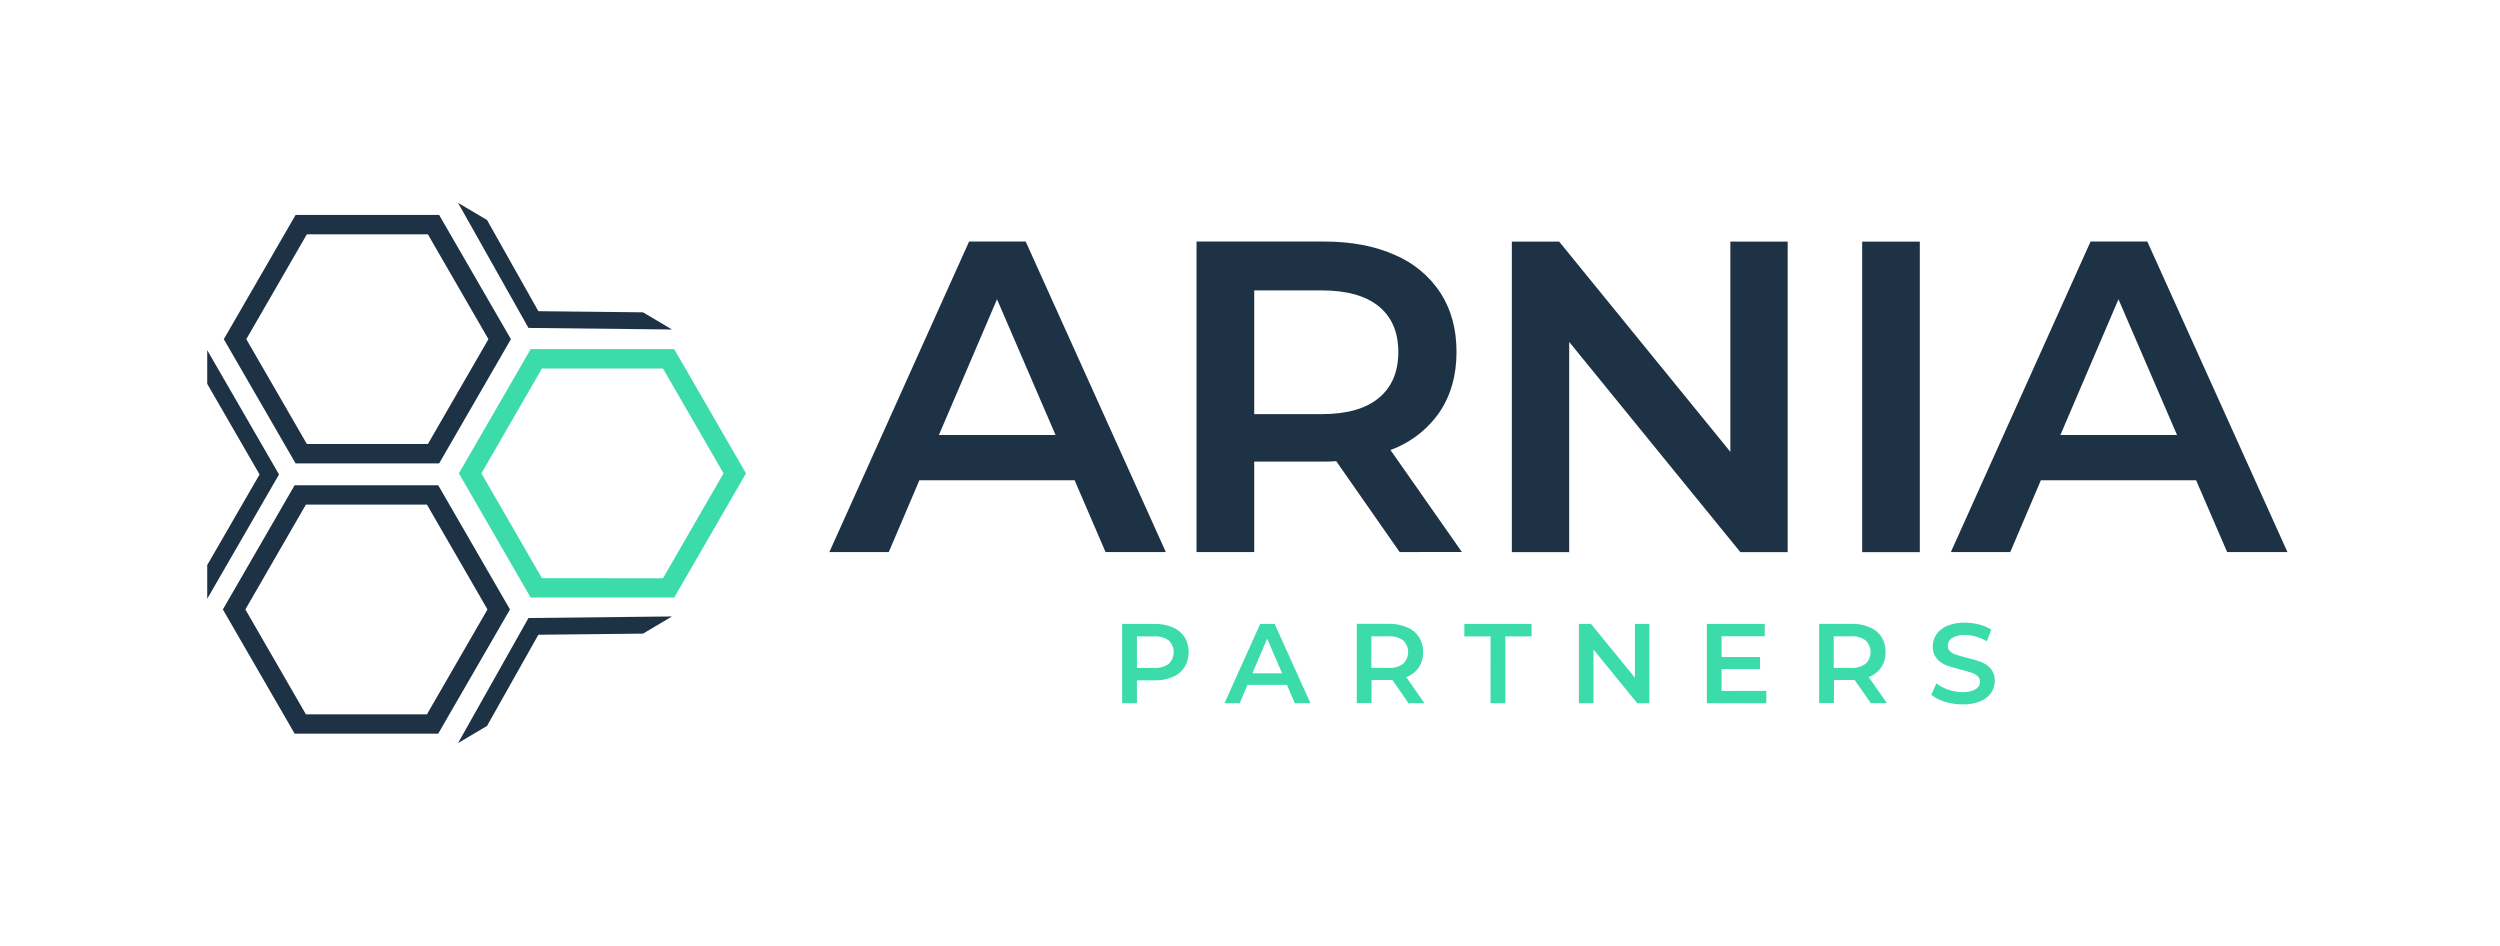 <svg width="407" height="154" viewBox="0 0 407 154" fill="none" xmlns="http://www.w3.org/2000/svg">
<g clip-path="url(#clip0_915_2009)">
<path fill-rule="evenodd" clip-rule="evenodd" d="M33.735 57.004V62.488L42.256 77.244L33.735 91.995V97.484L45.424 77.244L33.735 57.004Z" fill="#1E3246"/>
<path fill-rule="evenodd" clip-rule="evenodd" d="M79.289 118.181L87.647 103.338L104.681 103.155L109.404 100.357L86.034 100.613L74.566 120.978L79.289 118.181Z" fill="#1E3246"/>
<path fill-rule="evenodd" clip-rule="evenodd" d="M109.404 53.642L104.681 50.845L87.647 50.662L79.289 35.814L74.566 33.022L86.034 53.387L109.404 53.642Z" fill="#1E3246"/>
<path fill-rule="evenodd" clip-rule="evenodd" d="M121.45 77.061L109.765 56.84H86.391L74.706 77.061L86.391 97.281H109.765L121.45 77.061ZM88.23 94.128L78.375 77.061L88.23 59.993H107.935L117.791 77.061L107.931 94.142L88.23 94.128Z" fill="#3CDCAA"/>
<path fill-rule="evenodd" clip-rule="evenodd" d="M83.025 99.217L71.341 78.996H47.966L36.282 99.217L47.966 119.438H71.341L83.025 99.217ZM49.801 116.289L39.946 99.217L49.801 82.15H69.506L79.362 99.217L69.506 116.289H49.801Z" fill="#1E3246"/>
<path fill-rule="evenodd" clip-rule="evenodd" d="M83.179 55.217L71.494 34.996H48.12L36.435 55.217L48.12 75.438H71.494L83.179 55.217ZM49.959 72.284L40.099 55.217L49.955 38.15H69.66L79.515 55.217L69.66 72.284H49.959Z" fill="#1E3246"/>
<path d="M174.948 78.182H149.676L144.693 89.876H135.021L157.765 39.324H166.984L189.8 89.876H179.983L174.948 78.182ZM171.842 70.816L162.314 48.722L152.854 70.816H171.842Z" fill="#1E3246"/>
<path d="M227.863 89.876L217.536 75.076C216.888 75.133 216.237 75.157 215.586 75.149H204.186V89.876H194.797V39.324H215.61C219.988 39.324 223.803 40.046 227.054 41.491C230.107 42.773 232.708 44.935 234.526 47.701C236.259 50.398 237.124 53.597 237.121 57.301C237.121 61.105 236.195 64.377 234.343 67.118C232.387 69.943 229.598 72.089 226.366 73.257L237.993 89.862L227.863 89.876ZM224.469 49.877C222.35 48.148 219.247 47.281 215.158 47.278H204.186V67.421H215.158C219.25 67.421 222.354 66.543 224.469 64.788C226.584 63.032 227.643 60.541 227.646 57.316C227.646 54.09 226.587 51.611 224.469 49.877Z" fill="#1E3246"/>
<path d="M291.034 39.338V89.89H283.331L255.465 55.669V89.89H246.129V39.338H253.833L281.703 73.559V39.338H291.034Z" fill="#1E3246"/>
<path d="M303.161 39.338H312.545V89.89H303.161V39.338Z" fill="#1E3246"/>
<path d="M357.526 78.182H332.255L327.272 89.876H317.6L340.344 39.324H349.583L372.398 89.876H362.577L357.526 78.182ZM354.421 70.816L344.888 48.722L335.433 70.816H354.421Z" fill="#1E3246"/>
<path d="M190.927 102.134C191.714 102.455 192.386 103.008 192.852 103.718C193.289 104.459 193.52 105.304 193.52 106.164C193.52 107.024 193.289 107.869 192.852 108.61C192.385 109.323 191.714 109.88 190.927 110.208C190.002 110.594 189.006 110.783 188.004 110.762H185.092V114.483H182.684V101.581H187.98C188.991 101.554 189.995 101.742 190.927 102.134ZM190.272 108.066C190.528 107.82 190.731 107.525 190.87 107.199C191.009 106.872 191.081 106.521 191.081 106.166C191.081 105.812 191.009 105.461 190.87 105.134C190.731 104.808 190.528 104.513 190.272 104.267C189.579 103.78 188.739 103.547 187.894 103.608H185.092V108.735H187.894C188.74 108.793 189.58 108.557 190.272 108.066Z" fill="#3CDCAA"/>
<path d="M209.52 111.498H203.093L201.817 114.483H199.347L205.153 101.58H207.517L213.343 114.483H210.796L209.52 111.498ZM208.726 109.615L206.294 103.973L203.887 109.615H208.726Z" fill="#3CDCAA"/>
<path d="M229.303 114.481L226.684 110.702C226.523 110.711 226.363 110.711 226.202 110.702H223.29V114.462H220.882V101.559H226.178C227.179 101.544 228.171 101.739 229.091 102.132C229.878 102.453 230.55 103.006 231.017 103.716C231.473 104.451 231.704 105.303 231.681 106.167C231.706 107.055 231.457 107.929 230.969 108.67C230.471 109.394 229.759 109.943 228.932 110.24L231.903 114.481H229.303ZM228.436 104.251C227.743 103.764 226.903 103.531 226.058 103.591H223.256V108.733H226.058C226.905 108.793 227.747 108.555 228.436 108.059C228.692 107.812 228.895 107.516 229.034 107.189C229.173 106.862 229.244 106.51 229.244 106.155C229.244 105.799 229.173 105.448 229.034 105.121C228.895 104.794 228.692 104.498 228.436 104.251Z" fill="#3CDCAA"/>
<path d="M242.668 103.607H238.393V101.58H249.341V103.607H245.066V114.483H242.658L242.668 103.607Z" fill="#3CDCAA"/>
<path d="M268.512 101.58V114.483H266.543L259.422 105.745V114.483H257.044V101.58H259.013L266.163 110.318V101.58H268.512Z" fill="#3CDCAA"/>
<path d="M287.558 112.47V114.483H277.876V101.58H287.298V103.588H280.274V106.958H286.532V108.932H280.274V112.485L287.558 112.47Z" fill="#3CDCAA"/>
<path d="M304.572 114.483L301.938 110.703C301.778 110.712 301.617 110.712 301.457 110.703H298.568V114.463H296.161V101.561H301.457C302.459 101.537 303.455 101.725 304.379 102.114C305.167 102.435 305.839 102.987 306.305 103.698C306.761 104.433 306.992 105.285 306.97 106.149C306.992 107.036 306.744 107.91 306.257 108.652C305.76 109.376 305.047 109.925 304.221 110.222L307.186 114.463L304.572 114.483ZM303.715 104.252C303.024 103.765 302.185 103.532 301.341 103.592H298.535V108.734H301.341C302.187 108.795 303.027 108.556 303.715 108.06C303.972 107.814 304.177 107.519 304.317 107.191C304.457 106.864 304.529 106.512 304.529 106.156C304.529 105.8 304.457 105.448 304.317 105.121C304.177 104.793 303.972 104.498 303.715 104.252Z" fill="#3CDCAA"/>
<path d="M316.623 114.242C315.819 114.021 315.069 113.639 314.418 113.12L315.251 111.257C315.829 111.705 316.481 112.05 317.176 112.277C317.921 112.539 318.703 112.674 319.492 112.677C320.239 112.721 320.983 112.554 321.639 112.195C321.855 112.073 322.034 111.896 322.158 111.682C322.283 111.468 322.348 111.225 322.347 110.977C322.352 110.806 322.319 110.636 322.251 110.479C322.182 110.322 322.081 110.181 321.952 110.067C321.662 109.812 321.321 109.62 320.951 109.504C320.543 109.369 319.99 109.209 319.29 109.023C318.473 108.843 317.668 108.608 316.883 108.32C316.278 108.09 315.739 107.714 315.313 107.227C314.854 106.658 314.621 105.94 314.658 105.21C314.657 104.524 314.86 103.854 315.241 103.284C315.678 102.659 316.287 102.174 316.993 101.888C317.91 101.517 318.894 101.342 319.882 101.373C320.667 101.373 321.448 101.473 322.208 101.671C322.908 101.839 323.575 102.124 324.181 102.514L323.454 104.396C322.898 104.071 322.303 103.817 321.683 103.64C321.102 103.473 320.501 103.387 319.897 103.385C319.16 103.335 318.425 103.502 317.783 103.866C317.569 104.002 317.393 104.19 317.273 104.412C317.152 104.635 317.091 104.884 317.095 105.137C317.089 105.308 317.121 105.478 317.189 105.635C317.258 105.791 317.36 105.931 317.489 106.043C317.783 106.295 318.126 106.483 318.496 106.596C318.9 106.731 319.458 106.885 320.152 107.078C320.953 107.251 321.742 107.481 322.511 107.766C323.117 108.001 323.659 108.377 324.09 108.864C324.55 109.423 324.784 110.134 324.745 110.857C324.751 111.543 324.548 112.215 324.162 112.783C323.722 113.405 323.11 113.886 322.4 114.165C321.484 114.536 320.5 114.711 319.511 114.68C318.532 114.679 317.558 114.532 316.623 114.242Z" fill="#3CDCAA"/>
</g>
<defs>
<clipPath id="clip0_915_2009">
<rect width="406.133" height="154" fill="white"/>
</clipPath>
</defs>
</svg>
